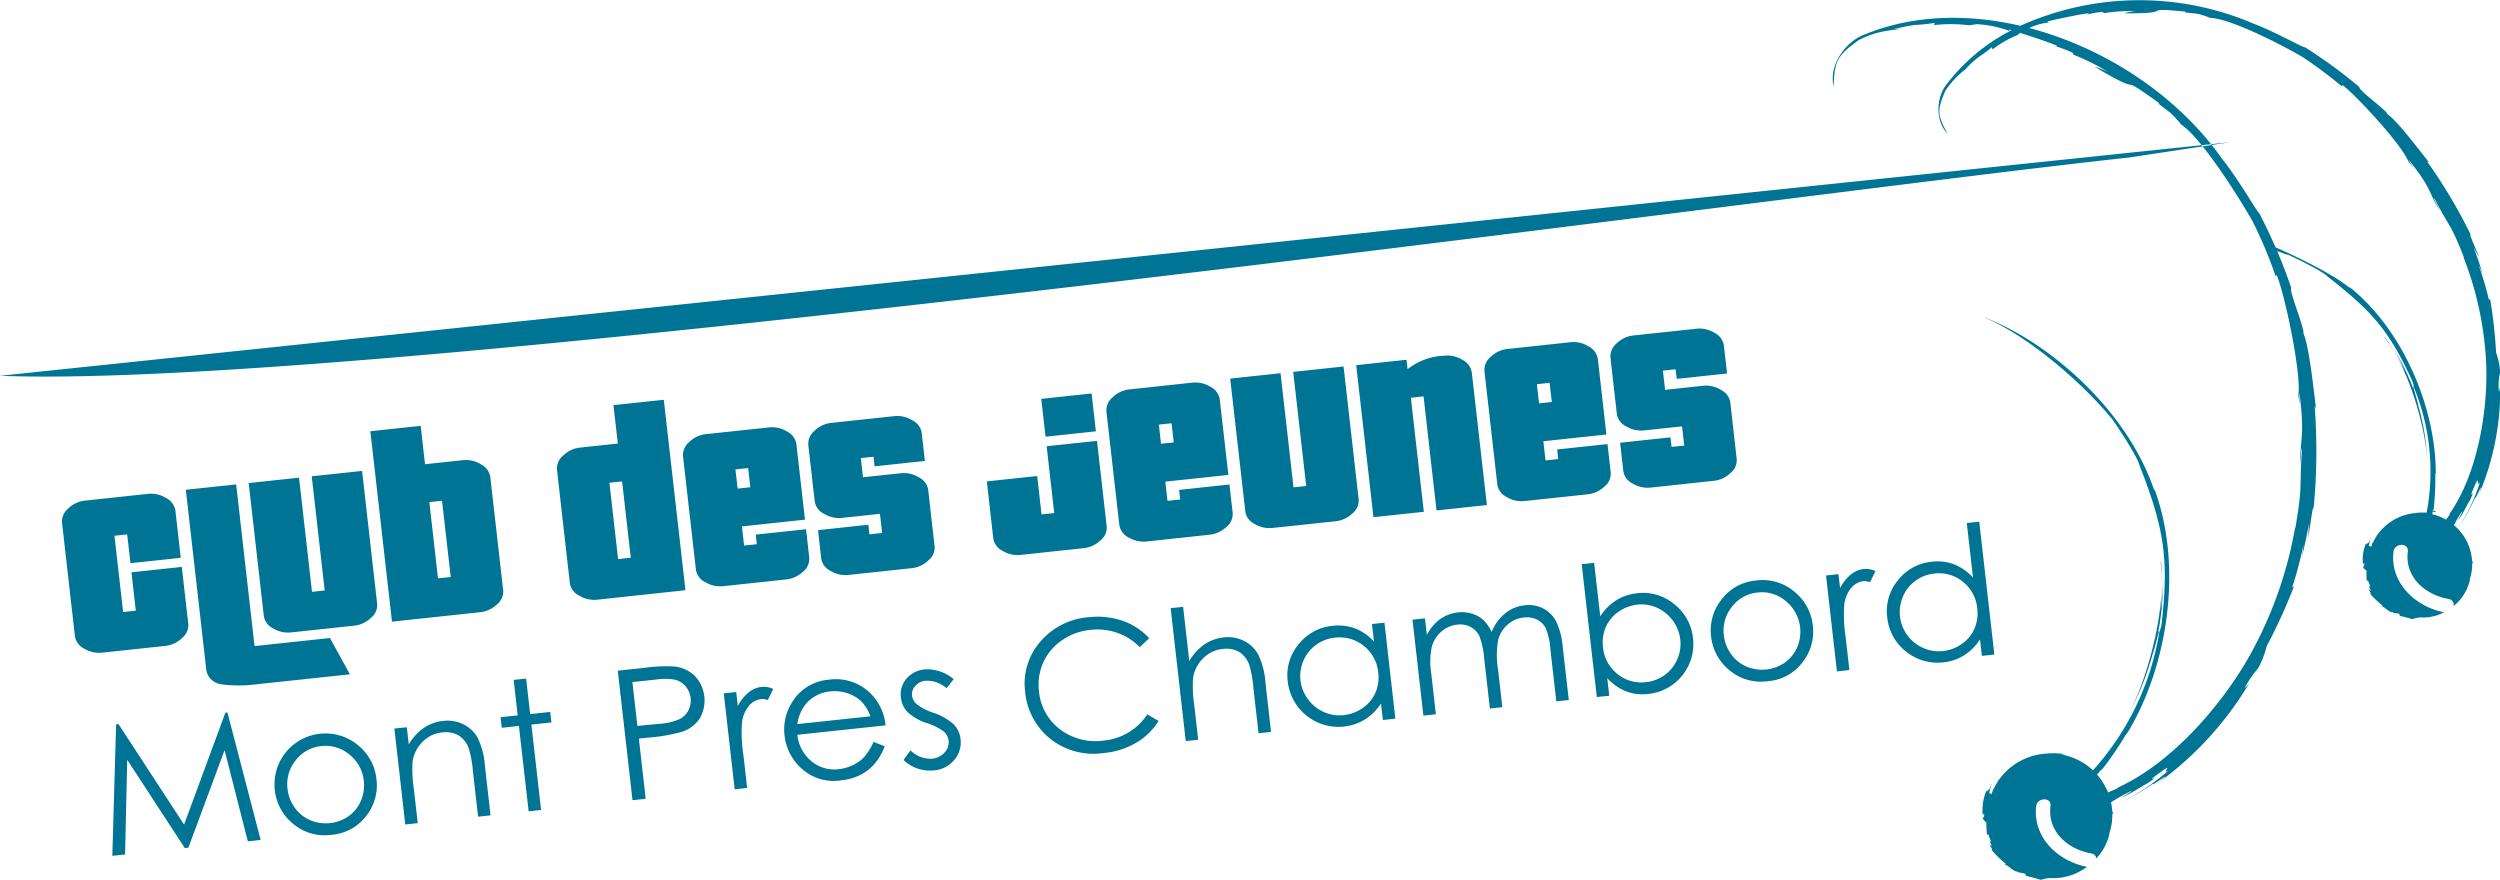 <svg xmlns="http://www.w3.org/2000/svg" width="350" height="123.188" viewBox="0 0 350 123.188"><defs><style>      .cls-1 {        fill: #007495;        fill-rule: evenodd;      }    </style></defs><path id="logo-cjmont-blue.svg" class="cls-1" d="M486.561,127.036l0.1-.3c1.187,2.857,3.514,14,3.04,16.883,0.45,2.814.011-.3,0.172-0.252,0.68,5.526.211,5.941,0.11,8.838-0.043,3.413.15-2.609,0.227-.773-0.4,5.219.172,4.291-.907,10.695-0.039.113-.057,0.127-0.06,0.072a56.8,56.8,0,0,1-5.558,16.392c-3.488,6.873-10.955,16.168-19.221,19.938l-0.115.133q-0.633.288-1.287,0.569a8.6,8.6,0,0,0-1.469-2.424c0.105-.131.207-0.261,0.3-0.38l-0.3.372c-0.024-.028-0.045-0.058-0.07-0.085,0.2-.229.36-0.419,0.463-0.556,0.329-.324.182-0.091-0.089,0.269a46.565,46.565,0,0,0,3.718-5.4l0.09-.032c5.553-9.008,8-23.112,3.837-34.292a2.551,2.551,0,0,1,.038.362c-3.862-11.564-15.093-21.178-24.333-24.542,6.45,2.513,14.4,9.517,18.426,14.473,1.459,2.08,3.535,5.374,3.79,6.418,3.511,8.96,4.144,13.181,3.073,22.421-0.315,1.3-.281.646-0.457,1a37.554,37.554,0,0,0,.67-7.311,29.239,29.239,0,0,1-.393,4.452c0.266-1.913.371-6.636,0.051-7.151,0.948,6.423-1.811,16.539-4.5,21.472a38.652,38.652,0,0,0,3.379-8.382c0.465-1.294.87-3.387,0.968-3.224a37.994,37.994,0,0,1-9.3,19.437,8.753,8.753,0,0,0-4.64-2.257c-0.117-.018-0.233-0.024-0.351-0.037a4.953,4.953,0,0,0,1.155.04,11.092,11.092,0,0,0-2.975-.065,8.731,8.731,0,0,0-6.327,3.614,1.273,1.273,0,0,0-.157.081,0.154,0.154,0,0,0,.075.035,8.284,8.284,0,0,0-.691,1.21,0.8,0.8,0,0,1-.111.146,0.576,0.576,0,0,0-.037.19c-0.056.134-.108,0.269-0.156,0.406-0.094-.063-0.175-0.228-0.328-0.12a11.08,11.08,0,0,1,.481-1.634l-0.452,1.076c-0.086-.118-0.507.653-0.36,0.042a7.141,7.141,0,0,0-.543,3.672,0.4,0.4,0,0,1,.153-0.331,0.586,0.586,0,0,1-.172.634,1.372,1.372,0,0,0,.514.594,11.966,11.966,0,0,0,.089,1.738l0.172-.1a7.488,7.488,0,0,0,.429,1.07,0.514,0.514,0,0,1-.261-0.274,3.09,3.09,0,0,0,.362.887l-0.4-.239c0.213,0.343.578,0.813,0.308,0.731a15,15,0,0,0,2.024,1.989l-0.159.087c0.51,0.1,1.315,1.091,1.84.988l0.027,0.088,0.9,0.189c0.352,0.188.137,0.367,0.191,0.314,0.873,0.218,1.55.391,2.108,0.569a4.246,4.246,0,0,1,1.827-.233,7.876,7.876,0,0,0,4.62-1.593c-4.1-.785-7.639-4.188-7.1-8.505,0.16-1.233,2.156-1.264,2-.015-0.447,3.548,2.353,6.042,5.71,6.652a0.809,0.809,0,0,1,.707.693,7.447,7.447,0,0,0,1.767-3.171,2.047,2.047,0,0,0,.052-0.362,8.259,8.259,0,0,0,.317-1.271,8.393,8.393,0,0,0,.1-1.443,0.108,0.108,0,0,1,.13,0,1.767,1.767,0,0,0-.139-0.388,8.316,8.316,0,0,0-.17-1.216,25.009,25.009,0,0,1,2.8-1.573c0.394-.074-1.159.739-1.236,0.884,1.435-.641,2.453-1.423,3.468-1.938,2.285-1.559-.21,0,1.117-1.031,3.386-2.538.54,0,1.907-.8a33.78,33.78,0,0,1-6.946,4.649,36.449,36.449,0,0,0,4.714-2.764c-0.187.4,3.478-2.387,0.942-.275a46.642,46.642,0,0,0,12.972-14.5,5.485,5.485,0,0,1-1.042,1.391,12.561,12.561,0,0,1,1.871-2.76,13,13,0,0,0,1.228-3.161,76.183,76.183,0,0,0,3.822-8.374l-0.27.169a47.4,47.4,0,0,0,1.579-5.983,13.548,13.548,0,0,1-.281,1.9,49.04,49.04,0,0,0,1.069-4.937l-0.111,2.072c0.34-2.045.711-5.06,0.742-3.979a83.422,83.422,0,0,0,.165-14.466l0.186,0.291c-0.311-2.316-.926-8.558-1.758-10.466l-0.007-.351c-0.362-1.507-.944-2.961-1.4-4.436-0.627-2.007-.179-1.4-0.289-1.543-0.649-1.931-1.32-3.637-1.981-5.182,0.207,0.065.418,0.128,0.617,0.193a4.579,4.579,0,0,0,1,.342c1.92,0.9,4.834,2.356,5.445,3.023,6.338,4.942,8.658,7.643,11.882,14.68,0.332,1.063.059,0.586,0.071,0.921a31.547,31.547,0,0,0-2.686-5.48,24.439,24.439,0,0,1,1.621,3.341c-0.648-1.467-2.594-4.876-3.07-5.094,3.467,4.162,5.838,12.51,6.1,17.13a31.472,31.472,0,0,0-1.211-7.368c-0.212-1.118-.822-2.784-0.664-2.714a30.961,30.961,0,0,1,1.816,17.633,7.957,7.957,0,0,0-1.738.074,7.289,7.289,0,0,0-5.129,3,1.079,1.079,0,0,0-.148.063,0.2,0.2,0,0,0,.076.039,6.859,6.859,0,0,0-.566.987,0.632,0.632,0,0,1-.116.141,0.41,0.41,0,0,0-.023.173c-0.044.109-.086,0.219-0.126,0.331a0.3,0.3,0,0,0-.33-0.121,8.381,8.381,0,0,1,.368-1.4l-0.368.914c-0.092-.107-0.458.542-0.35,0.016a5.8,5.8,0,0,0-.448,3.125c0.049-.135.081-0.31,0.151-0.277a0.458,0.458,0,0,1-.167.538,1.1,1.1,0,0,0,.5.489,11.8,11.8,0,0,0,.031,1.48l0.175-.094a5.488,5.488,0,0,0,.364.905,0.416,0.416,0,0,1-.24-0.227,2.712,2.712,0,0,0,.295.758l-0.369-.191c0.186,0.293.5,0.691,0.249,0.634a14.276,14.276,0,0,0,1.751,1.668l-0.151.093c0.449,0.063,1.118.928,1.579,0.811l0.021,0.08,0.778,0.129c0.3,0.164.1,0.349,0.153,0.3,0.744,0.179,1.313.326,1.785,0.484a3.131,3.131,0,0,1,1.548-.242A6.211,6.211,0,0,0,510.1,174c-4.084-.8-7.611-4.2-7.068-8.5,0.155-1.233,2.152-1.264,2-.011-0.449,3.549,2.352,6.042,5.71,6.65a0.821,0.821,0,0,1,.7.991,6.5,6.5,0,0,0,2.221-3.42,1.562,1.562,0,0,0,.037-0.32,7.2,7.2,0,0,0,.261-1.048,6.954,6.954,0,0,0,.079-1.207,0.121,0.121,0,0,1,.131,0,1.5,1.5,0,0,0-.139-0.327,7.094,7.094,0,0,0-1.988-4.487,29.255,29.255,0,0,0,2.362-4.278c0.054,0.367,1.471-3.141.6-.569a37.354,37.354,0,0,0,2.948-15.755,3.861,3.861,0,0,1-.165,1.424,7.921,7.921,0,0,1,.169-2.744,9.717,9.717,0,0,0-.566-2.759,67.621,67.621,0,0,0-.846-7.564l-0.151.241a38.421,38.421,0,0,0-1.462-4.921,8.948,8.948,0,0,1,.637,1.459,40.178,40.178,0,0,0-1.353-3.968l0.846,1.51c-0.638-1.6-1.688-3.9-1.173-3.154a72.278,72.278,0,0,0-6.167-10.364L508,110.989c-1.252-1.5-4.353-5.72-5.8-6.706l-0.148-.256c-0.92-.914-1.968-1.7-2.94-2.552-1.31-1.172-.7-0.961-0.85-1a69.271,69.271,0,0,0-7.587-5.553c-0.656-.132-4.19-2.174-7.232-3.328a40.554,40.554,0,0,0-32.656.3c-7.45-1.733-15.093-1.538-21.775,1.206-2.507.879-5.083,4.114-4.37,7.3,0.133-3.643.508-4.317,3.494-6.494,2.584-1.279,3.749-1.259,6.186-1.631l-1.271.077c3.825-.876,2.666-0.387,5.751-0.867l-0.109.314a21.033,21.033,0,0,1,4.963.022l1.029-.158a15.906,15.906,0,0,1,4.635.971,26.55,26.55,0,0,0-8.814,7.4c-1.4,1.673-1.777,5.049.1,6.979-1.451-2.625-1.5-3.24-.324-6.016a12.77,12.77,0,0,1,3.727-3.659l-0.891.555c2.313-2.224,1.732-1.364,3.686-3.006l0.09,0.312a15.135,15.135,0,0,1,3.526-2.027l0.326-.292c2.523,0.8,6.833,2.277,4.6,1.794a13.623,13.623,0,0,1,2.76,1l0.138,0.273a29.827,29.827,0,0,1,4.833,2.425,10.194,10.194,0,0,0-1.9-.751c8.118,4.837,2.242.2,9.091,5.133l-0.156.032,1.7,1.3a14.527,14.527,0,0,1,1.509,1.649c2.619,1.71,7.482,9.164,9.994,13.555A63.343,63.343,0,0,1,486.561,127.036ZM449.337,92.622l-0.159-.214c0.074,0.017.212,0.055,0.374,0.1Zm14.334,109.4c0,0.012-.007.017-0.011,0.028,0-.02,0-0.041,0-0.061C463.663,202,463.669,202.01,463.671,202.021Zm43.977-41.883-0.068-.008c0.024,0,.045-0.007.07-0.007C507.649,160.128,507.649,160.133,507.648,160.138Zm6.4,6.828c0,0.008,0,.011-0.008.018,0-.012,0-0.025,0-0.037Zm-2.006-4.648a7.25,7.25,0,0,0-.551-0.514c0.208-.414.546-1.022,1.073-1.858,0.265-.206-0.476,1.017-0.454,1.165,0.741-1.054,1.121-2.033,1.633-2.819,0.934-2.062-.166.085,0.308-1.213,1.322-3.2.44-.2,1.1-1.323A27.831,27.831,0,0,1,512.038,162.318Zm-1.166-2.1-0.013.149c-0.156.22-.319,0.442-0.481,0.664a7.355,7.355,0,0,0-1.817-.731c0-.038.008-0.073,0.012-0.111,0,0.035-.01.074-0.015,0.111-0.037-.01-0.077-0.015-0.114-0.024,0.007-.042.013-0.078,0.019-0.117a0.214,0.214,0,0,0,.109-0.029l-0.1-.011c0.013-.081.024-0.152,0.033-0.218l0.1,0.019c-0.007.083-.016,0.172-0.026,0.269,0.013-.094.024-0.181,0.035-0.268a1.836,1.836,0,0,1,.338.083l-0.071-.187-0.25-.024a43.893,43.893,0,0,0,.252-5.228l0.057-.062c0.016-8.781-4.337-19.908-12.2-26.148a1.359,1.359,0,0,1,.216.292c-2.8-2.4-10.239-5.669-10.443-5.737-0.442-1.01-1.3-2.812-1.3-2.812l-0.163-.336c-0.248-.511-0.493-1.008-0.727-1.478-0.555-.556-2.936-4.82-5.367-7.861-6.191-8.765-16.3-15.436-26.941-18.222a8.841,8.841,0,0,1,2.792-.777l-0.245-.134c0.736-.21,7.653-1.7,5.339-0.889a10.1,10.1,0,0,1,2.379-.448l0.219,0.171a22.183,22.183,0,0,1,4.455-.275,7.211,7.211,0,0,0-1.664.291c7.8,0.083,1.675-.9,8.632-0.232l-0.1.11,1.768,0.193a11.976,11.976,0,0,1,1.768.574c2.6,0.059,9.264,3.345,12.907,5.457a65.883,65.883,0,0,1,5.606,4.187l-0.031-.283c2.049,1.566,8.468,8.527,9.3,10.813,1.548,1.791-.118-0.222.042-0.27,2.883,3.617,2.681,4.137,3.836,6.237,1.452,2.431-1-1.916-.137-0.659,1.933,3.876,2,2.952,3.968,7.951,0.021,0.109,0,.1-0.033.049a46.5,46.5,0,0,1,3.126,13.94C516.405,144.525,515.1,154.189,510.872,160.22Zm-2.354-.435c0-.007,0-0.019,0-0.027,0.083-.3.1-0.2,0.086,0.036ZM378.983,137.137a3.92,3.92,0,0,0-2.342,1.1,2.376,2.376,0,0,0-.887,1.964l1.815,15.95a2.318,2.318,0,0,0,1.307,1.71,3.967,3.967,0,0,0,2.526.564l8.811-.942a3.932,3.932,0,0,0,2.336-1.08,2.29,2.29,0,0,0,.891-1.949l-0.453-4-7.048.753,0.151,1.346-1.777.185-0.307-2.684,8.826-.943-1.2-10.611a2.393,2.393,0,0,0-1.306-1.73,3.966,3.966,0,0,0-2.53-.576Zm5.9,4.738,0.307,2.685-1.782.194-0.307-2.689ZM199.49,188.054l-5.78,15.67-9.183-14.071-0.335.04-0.528,18.4,1.785-.186,0.3-13.258,8.06,12.359,0.5-.047,5.07-13.662,3.256,12.769,1.793-.194-4.65-17.853Zm18.723,4.687a7.133,7.133,0,0,0-11.8,6.169,7.016,7.016,0,0,0,2.551,4.692,6.808,6.808,0,0,0,5.367,1.553,6.724,6.724,0,0,0,4.883-2.648,6.9,6.9,0,0,0,1.431-5.123A7.006,7.006,0,0,0,218.213,192.741Zm0.253,7.646a5.017,5.017,0,0,1-1.72,2.154,5.608,5.608,0,0,1-5.363.574,5.18,5.18,0,0,1-2.159-1.73,5.493,5.493,0,0,1-1.029-2.638,5.29,5.29,0,0,1,1.141-4.023,5.123,5.123,0,0,1,3.582-1.991,5.194,5.194,0,0,1,3.94,1.186,5.35,5.35,0,0,1,2.014,3.678A5.435,5.435,0,0,1,218.466,200.387Zm16.337-8.833a4.645,4.645,0,0,0-1.991-1.87,4.97,4.97,0,0,0-2.814-.476,5.846,5.846,0,0,0-2.722.979,7.256,7.256,0,0,0-2.11,2.31l-0.276-2.4-1.739.181,1.522,13.431,1.747-.188-0.557-4.925a17.359,17.359,0,0,1-.166-3.684,4.813,4.813,0,0,1,1.38-2.746,4.374,4.374,0,0,1,2.748-1.342,3.67,3.67,0,0,1,2.342.427,3.509,3.509,0,0,1,1.416,1.883,14.788,14.788,0,0,1,.558,3.078l0.728,6.407,1.743-.189-0.782-6.9A10.733,10.733,0,0,0,234.8,191.554Zm10.163-3.6-2.805.3-0.566-4.975-1.743.188,0.562,4.971-2.393.254,0.164,1.482,2.4-.262,1.362,11.954,1.744-.192-1.36-11.95,2.805-.3Zm20.228-5.061a4.9,4.9,0,0,0-2.771-1.3,22.147,22.147,0,0,0-4.31.187l-3.686.4,2.061,18.128,1.846-.195-0.954-8.425,1.319-.142a24.225,24.225,0,0,0,4.676-.8,4.821,4.821,0,0,0,2.523-1.869A5.039,5.039,0,0,0,265.194,182.89Zm-0.881,4.84a2.812,2.812,0,0,1-1.259,1.237,8.184,8.184,0,0,1-2.742.639l-3.137.3-0.7-6.14,3.27-.346a8.1,8.1,0,0,1,2.738.026,2.81,2.81,0,0,1,1.448.928A3.06,3.06,0,0,1,264.313,187.73Zm10.253-3.283a3.439,3.439,0,0,0-1.815.765,6.313,6.313,0,0,0-1.52,1.912l-0.222-1.961-1.743.184,1.526,13.432,1.747-.185-0.516-4.537a20.408,20.408,0,0,1-.2-4.675,4.44,4.44,0,0,1,1.01-2.335,2.58,2.58,0,0,1,1.638-.893,2.549,2.549,0,0,1,.969.13l0.751-1.558A3.343,3.343,0,0,0,274.566,184.447Zm14.373,9.794a5.345,5.345,0,0,1-1.579,1.143,6.03,6.03,0,0,1-2,.582,5.006,5.006,0,0,1-3.825-1.118,5.537,5.537,0,0,1-1.971-3.7l12.35-1.319a7.236,7.236,0,0,0-2.03-4.406A6.9,6.9,0,0,0,284,183.436a6.583,6.583,0,0,0-5.14,3.117,7.1,7.1,0,0,0-1.082,4.724,7.244,7.244,0,0,0,2.445,4.655,6.647,6.647,0,0,0,5.484,1.59,7.389,7.389,0,0,0,2.655-.743,6.57,6.57,0,0,0,2.006-1.555,7.943,7.943,0,0,0,1.427-2.474l-1.568-.6A8.144,8.144,0,0,1,288.939,194.241Zm-8.083-7.526a5.114,5.114,0,0,1,3.33-1.639,5.72,5.72,0,0,1,2.389.253,5.112,5.112,0,0,1,1.942,1.136,5.792,5.792,0,0,1,1.275,2.095l-10.223,1.09A5.707,5.707,0,0,1,280.856,186.715ZM301.47,189.7a8.075,8.075,0,0,0-2.906-1.644,7.278,7.278,0,0,1-2.294-1.2,1.909,1.909,0,0,1-.649-1.192,1.7,1.7,0,0,1,.473-1.365,2.111,2.111,0,0,1,1.419-.715,4.259,4.259,0,0,1,2.945,1.044l1-1.269a5.832,5.832,0,0,0-4.022-1.367,3.811,3.811,0,0,0-2.589,1.3,3.339,3.339,0,0,0-.782,2.646,3.479,3.479,0,0,0,.905,2.011,7.207,7.207,0,0,0,2.741,1.57,7.8,7.8,0,0,1,2.385,1.2,1.97,1.97,0,0,1,.646,1.265,2.045,2.045,0,0,1-.569,1.65,2.621,2.621,0,0,1-1.732.862,3.946,3.946,0,0,1-3.038-1.164l-0.97,1.344a5.019,5.019,0,0,0,1.946,1.195,5.42,5.42,0,0,0,2.328.262,4.07,4.07,0,0,0,2.835-1.469,3.748,3.748,0,0,0,.869-2.93A3.486,3.486,0,0,0,301.47,189.7Zm20.954,2.267a8.2,8.2,0,0,1-6.084-1.583A7.461,7.461,0,0,1,313.4,185.1a7.616,7.616,0,0,1,.587-4.053,7.5,7.5,0,0,1,2.592-3.1,8.265,8.265,0,0,1,3.969-1.478,8.6,8.6,0,0,1,3.793.4,8,8,0,0,1,3.154,2.014l1.332-1.252a9.2,9.2,0,0,0-3.721-2.437,10.8,10.8,0,0,0-4.771-.5,9.829,9.829,0,0,0-6.793,3.474,8.877,8.877,0,0,0-2.077,6.99,9.553,9.553,0,0,0,3.077,6.192,9.748,9.748,0,0,0,7.98,2.345,10.826,10.826,0,0,0,4.49-1.435,9.16,9.16,0,0,0,3.129-3.045l-1.578-.921A8.235,8.235,0,0,1,322.424,191.965Zm21.642-12.1a4.647,4.647,0,0,0-1.987-1.87,4.9,4.9,0,0,0-2.814-.474,5.823,5.823,0,0,0-2.707.981,7.364,7.364,0,0,0-2.122,2.318l-0.861-7.582-1.747.18,2.116,18.608,1.739-.189-0.557-4.928a17.021,17.021,0,0,1-.162-3.683,4.848,4.848,0,0,1,1.384-2.751,4.436,4.436,0,0,1,2.752-1.339,3.649,3.649,0,0,1,2.345.428,3.551,3.551,0,0,1,1.421,1.879,16.057,16.057,0,0,1,.542,3.082l0.728,6.408,1.747-.186-0.782-6.905A10.69,10.69,0,0,0,344.066,179.869Zm15.945-4.22,0.284,2.463a6.98,6.98,0,0,0-2.646-1.848,6.753,6.753,0,0,0-3.133-.368,6.826,6.826,0,0,0-4.777,2.6,6.7,6.7,0,0,0-1.518,5.174,7.14,7.14,0,0,0,10.791,5.345,7.311,7.311,0,0,0,2.264-2.245l0.265,2.31,1.744-.189-1.523-13.431Zm0.495,9.6a5.137,5.137,0,0,1-1.784,2.151,5.663,5.663,0,0,1-2.662,1,5.36,5.36,0,0,1-2.778-.43,5.479,5.479,0,0,1-2.224-1.8,5.378,5.378,0,0,1-.627-5.416,5.2,5.2,0,0,1,1.765-2.2,5.4,5.4,0,0,1,2.642-1,5.433,5.433,0,0,1,6.054,4.868A5.519,5.519,0,0,1,360.506,185.25Zm25.278-10a4.25,4.25,0,0,0-1.823-1.794,4.45,4.45,0,0,0-2.567-.434,5.17,5.17,0,0,0-2.718,1.119,6.421,6.421,0,0,0-1.913,2.627,5.376,5.376,0,0,0-1.184-1.708,4.22,4.22,0,0,0-1.569-.864,4.9,4.9,0,0,0-1.927-.183,5.506,5.506,0,0,0-2.719,1.087,6.667,6.667,0,0,0-1.666,2.076l-0.265-2.325-1.747.188,1.527,13.432,1.746-.188-0.642-5.687a10.207,10.207,0,0,1,.083-3.789,4.2,4.2,0,0,1,1.347-2.109,3.909,3.909,0,0,1,2.2-.966,3.117,3.117,0,0,1,1.877.327,2.862,2.862,0,0,1,1.234,1.276,11.93,11.93,0,0,1,.682,3.27l0.784,6.871,1.742-.189-0.6-5.257a12.165,12.165,0,0,1,.019-4.167,4.2,4.2,0,0,1,1.325-2.135,3.9,3.9,0,0,1,2.248-.99,3.269,3.269,0,0,1,1.863.294,2.765,2.765,0,0,1,1.22,1.188,9.53,9.53,0,0,1,.649,2.933l0.832,7.327,1.748-.194-0.837-7.321A10.4,10.4,0,0,0,385.784,175.249Zm16.553-2.376a6.784,6.784,0,0,0-5.192-1.536,6.882,6.882,0,0,0-2.928.979,7.445,7.445,0,0,0-2.245,2.254l-0.855-7.485-1.743.183,2.116,18.6,1.743-.181-0.28-2.464a7.2,7.2,0,0,0,2.638,1.847,6.528,6.528,0,0,0,3.107.366,7.023,7.023,0,0,0,6.265-7.772A6.926,6.926,0,0,0,402.337,172.873Zm0.414,7.71a5.244,5.244,0,0,1-1.748,2.2,5.424,5.424,0,0,1-2.624,1,5.278,5.278,0,0,1-4.018-1.153,5.377,5.377,0,0,1-2-3.721,5.483,5.483,0,0,1,.381-2.819,5.111,5.111,0,0,1,1.77-2.145,5.672,5.672,0,0,1,2.662-1.016,5.265,5.265,0,0,1,2.739.437,5.622,5.622,0,0,1,3.264,4.442A5.322,5.322,0,0,1,402.751,180.583Zm16.54-9.348a6.9,6.9,0,0,0-5.475-1.684,6.775,6.775,0,0,0-4.979,2.816,6.887,6.887,0,0,0-1.343,5.032,7.03,7.03,0,0,0,2.55,4.7,6.824,6.824,0,0,0,5.375,1.55,6.7,6.7,0,0,0,4.875-2.647,6.929,6.929,0,0,0,1.439-5.129A7.01,7.01,0,0,0,419.291,171.235Zm0.257,7.658a5.11,5.11,0,0,1-1.724,2.148,5.611,5.611,0,0,1-5.359.57,5.067,5.067,0,0,1-2.159-1.733,5.491,5.491,0,0,1-1.028-2.639,5.289,5.289,0,0,1,1.14-4.013A5.092,5.092,0,0,1,414,171.233a5.172,5.172,0,0,1,3.939,1.188A5.542,5.542,0,0,1,419.548,178.893Zm9.331-10.955a3.549,3.549,0,0,0-1.815.772,6.242,6.242,0,0,0-1.516,1.912l-0.223-1.957-1.743.188,1.527,13.428,1.743-.193-0.512-4.533a20.249,20.249,0,0,1-.2-4.675,4.458,4.458,0,0,1,1.006-2.338,2.629,2.629,0,0,1,1.639-.89,2.473,2.473,0,0,1,.968.134l0.748-1.558A3.375,3.375,0,0,0,428.879,167.938Zm9.53-1.014a6.815,6.815,0,0,0-4.749,2.586,6.735,6.735,0,0,0-1.512,5.18,6.968,6.968,0,0,0,2.622,4.807,7.115,7.115,0,0,0,8.116.551,7.353,7.353,0,0,0,2.253-2.247l0.265,2.307,1.743-.188-2.116-18.6-1.743.186,0.869,7.645a6.912,6.912,0,0,0-2.631-1.851A6.471,6.471,0,0,0,438.409,166.924Zm6.345,6.542a5.514,5.514,0,0,1-.385,2.817,5.019,5.019,0,0,1-1.769,2.142,5.522,5.522,0,0,1-2.647,1.008A5.345,5.345,0,0,1,437.2,179a5.482,5.482,0,0,1-2.839-7.22,5.189,5.189,0,0,1,1.753-2.2,5.375,5.375,0,0,1,2.623-1,5.291,5.291,0,0,1,4.014,1.151A5.4,5.4,0,0,1,444.754,173.466Zm-251.339,4.149a2.3,2.3,0,0,0,.886-1.952l-0.911-8.012-7.045.754,0.606,5.371-1.777.192-1.212-10.681,1.781-.186,0.459,4.029,7.04-.752-0.753-6.648A2.394,2.394,0,0,0,191.183,158a3.937,3.937,0,0,0-2.529-.576l-8.806.941a3.922,3.922,0,0,0-2.346,1.095,2.353,2.353,0,0,0-.883,1.968l1.811,15.942a2.341,2.341,0,0,0,1.3,1.72,4.048,4.048,0,0,0,2.53.563l8.81-.945A3.93,3.93,0,0,0,193.415,177.615Zm0.537-20.764,2.876,25.284a2.352,2.352,0,0,0,1.3,1.7c0.8,0.481,3.833.448,4.717,0.354l14.082-1.5-2.791-5.083-10.561,1.129L201,156.1Zm15.852-1.693-7.049.754,2.118,18.632a2.346,2.346,0,0,0,1.307,1.713,3.991,3.991,0,0,0,2.526.561l8.811-.941a3.977,3.977,0,0,0,2.34-1.081,2.306,2.306,0,0,0,.887-1.949l-2.114-18.634-7.049.753,1.814,15.983-1.778.19Zm26.769-.145a2.371,2.371,0,0,0-1.31-1.725,3.934,3.934,0,0,0-2.533-.58l-5.29.566-0.609-5.373-7.045.753,3.029,26.658,12.342-1.319a4,4,0,0,0,2.341-1.083,2.312,2.312,0,0,0,.89-1.949Zm-7.316,14.24-1.211-10.675,1.777-.187,1.216,10.675Zm31.612-25-7.049.751,0.614,5.379-5.29.564a3.888,3.888,0,0,0-2.342,1.1,2.346,2.346,0,0,0-.891,1.964l1.811,15.946a2.329,2.329,0,0,0,1.307,1.715,4.032,4.032,0,0,0,2.526.568l12.346-1.327Zm-6.4,22.3-1.214-10.685,1.777-.186,1.215,10.677Zm26.768-.18-0.453-3.994-7.048.75,0.155,1.346-1.781.186-0.3-2.68,8.826-.948-1.208-10.6a2.382,2.382,0,0,0-1.305-1.734,3.934,3.934,0,0,0-2.529-.576l-8.811.937a3.909,3.909,0,0,0-2.342,1.1,2.335,2.335,0,0,0-.883,1.965l1.812,15.944a2.336,2.336,0,0,0,1.306,1.716,4.032,4.032,0,0,0,2.526.561l8.807-.941a4.022,4.022,0,0,0,2.344-1.079A2.312,2.312,0,0,0,281.237,166.38ZM270.9,154l1.778-.19,0.307,2.685-1.781.19Zm49.862-10.631-7.049.752,0.606,5.3,7.045-.755Zm1.232,20.578a2.3,2.3,0,0,0,.886-1.945l-1.364-12-7.049.753,1.063,9.356-1.777.185-0.61-5.371-7.048.751L307,163.682a2.338,2.338,0,0,0,1.306,1.719,3.987,3.987,0,0,0,2.526.566l8.811-.942A3.989,3.989,0,0,0,321.992,163.942ZM337.4,142.433a3.984,3.984,0,0,0-2.533-.581l-8.81.945a3.879,3.879,0,0,0-2.338,1.1,2.355,2.355,0,0,0-.887,1.962l1.815,15.952a2.349,2.349,0,0,0,1.3,1.715,4.051,4.051,0,0,0,2.527.56l8.81-.944a4,4,0,0,0,2.341-1.082,2.3,2.3,0,0,0,.89-1.95l-0.452-4-7.049.757,0.152,1.342-1.778.191-0.306-2.689,8.826-.94L338.7,144.163A2.382,2.382,0,0,0,337.4,142.433Zm-6.918,7.973-0.307-2.681,1.781-.19,0.307,2.685Zm16.732-9.876-7.049.757,2.122,18.635a2.331,2.331,0,0,0,1.3,1.713,4.027,4.027,0,0,0,2.53.558l8.807-.938a4.008,4.008,0,0,0,2.345-1.086,2.315,2.315,0,0,0,.886-1.945l-2.118-18.634-7.049.753,1.818,15.977-1.778.191Zm25.463-1.87a3.962,3.962,0,0,0-2.533-.578A8.756,8.756,0,0,0,365,139.967l-0.149-1.319-7.045.755,2.416,21.284,7.052-.753-1.818-15.965,1.781-.193,1.811,15.967,7.052-.753-2.116-18.6A2.388,2.388,0,0,0,372.678,138.66Zm38.4,13.9-0.9-7.988a2.366,2.366,0,0,0-1.3-1.7,3.978,3.978,0,0,0-2.537-.58l-5.287.566-0.31-2.689,1.781-.19,0.155,1.346,7.049-.755-0.45-3.959a2.4,2.4,0,0,0-1.306-1.729,3.97,3.97,0,0,0-2.533-.578l-8.815.94a3.933,3.933,0,0,0-2.337,1.095,2.366,2.366,0,0,0-.888,1.97l0.9,7.956a2.342,2.342,0,0,0,1.311,1.709,4.019,4.019,0,0,0,2.533.563l5.287-.566,0.3,2.687-1.774.188L401.8,149.51l-7.045.755,0.453,4a2.326,2.326,0,0,0,1.3,1.711,4.026,4.026,0,0,0,2.53.565l8.811-.943a3.954,3.954,0,0,0,2.341-1.083A2.305,2.305,0,0,0,411.08,152.564Zm-120.7,1.008,7.048-.756-0.45-3.961a2.383,2.383,0,0,0-1.306-1.728,4.016,4.016,0,0,0-2.533-.582l-8.81.942a3.934,3.934,0,0,0-2.342,1.1,2.361,2.361,0,0,0-.887,1.966l0.906,7.959a2.324,2.324,0,0,0,1.311,1.708,4.025,4.025,0,0,0,2.53.567l5.286-.568,0.307,2.688-1.777.185-0.156-1.341-7.041.754,0.445,3.992a2.365,2.365,0,0,0,1.31,1.715,4.006,4.006,0,0,0,2.527.561l8.81-.941a3.955,3.955,0,0,0,2.345-1.083,2.3,2.3,0,0,0,.886-1.949l-0.908-7.992a2.364,2.364,0,0,0-1.3-1.692,3.969,3.969,0,0,0-2.533-.576l-5.29.561-0.3-2.684,1.774-.195Zm189.822-45.384L167.938,140.894c53.353,2.06,251.325-25.559,297.991-30.549Zm-10.44,1.188,12.2-4.469" transform="translate(-167.938 -88.281)"></path></svg>